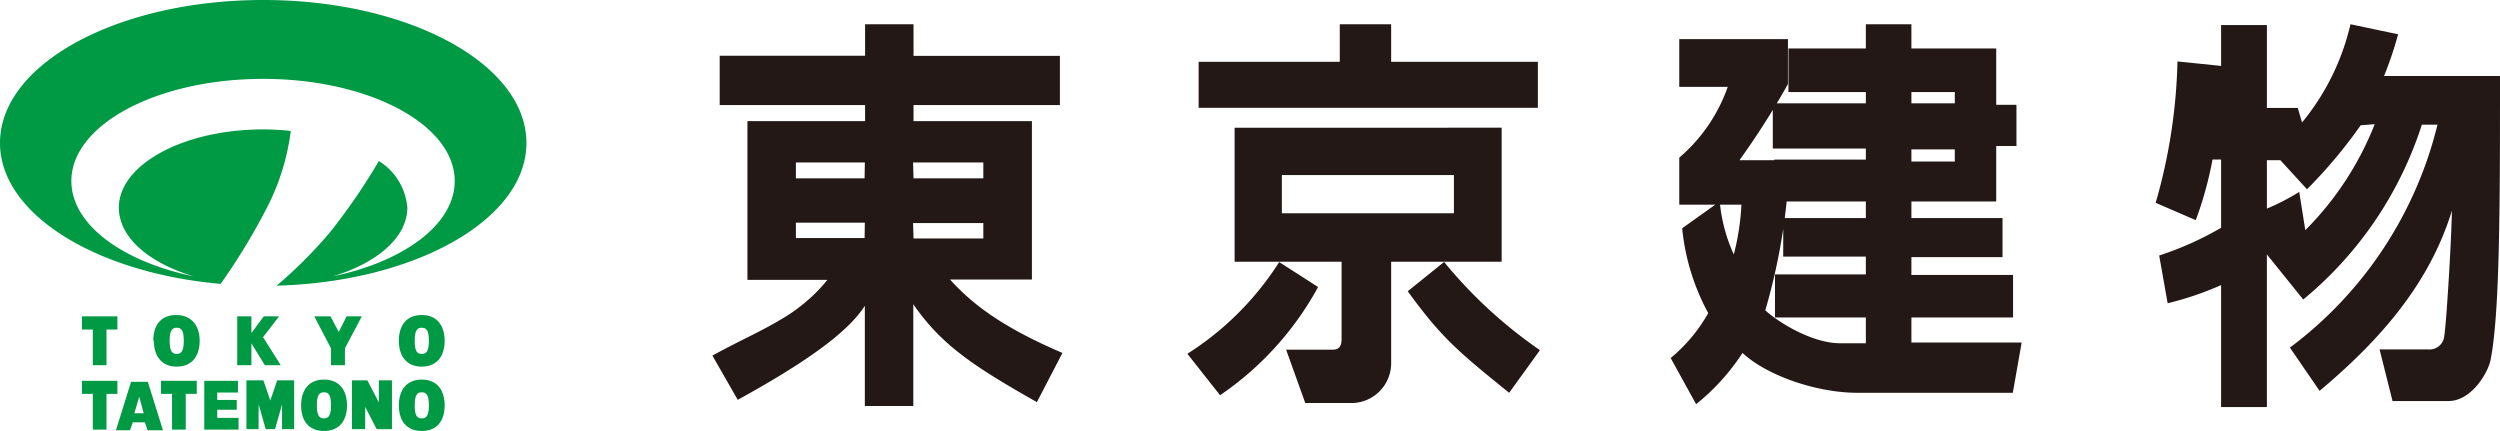 <svg xmlns="http://www.w3.org/2000/svg" width="206.34" height="35.57" viewBox="0 0 206.34 35.57"><title>ftr_logo_01</title><g><path d="M78.43 23.07h6.74v-13.07h-9.77v-1.33h12.08v-4.06h-12.08v-2.61h-4v2.6h-12v4.07h12v1.33h-9.71v13.1h6.6a13.88 13.88 0 0 1-3.81 3.25c-1.86 1.11-3.31 1.7-5.68 3l2.09 3.65c5.7-3.13 9.12-5.61 10.49-7.76v8.27h4v-8.4c2.34 3.39 5 5.13 10.2 8.08l2.11-4.06c-5.34-2.28-7.65-4.27-9.28-6.06m-7.05-3.42h-5.67v-1.27h5.69zm0-4.93h-5.67v-1.31h5.69zm4-1.31h5.8v1.31h-5.76zm0 5h5.8v1.27h-5.76zM120 17.6h-14.2v-3.15h14.2zm-18.1-7.06v11.06h8.83v6.4c0 .82-.47.86-.75.86h-3.83l1.58 4.4h4a3.29 3.29 0 0 0 3.09-3.26v-8.4h9.12v-11.06zm8.68-5.44h-11.65v3.8h28v-3.8h-12.11v-3.1h-4.24zm-5 16.53a24.57 24.57 0 0 1-7.58 7.57l2.7 3.42a25.63 25.63 0 0 0 8.09-8.93zm21.52 7.27a38.18 38.18 0 0 1-7.91-7.28l-3 2.42c2.81 3.87 4.19 5 8.37 8.38zM161.34 8.53h-3.58v-.93h3.58zm-9.49 19.8c-2.22 0-5-1.66-6.15-2.72a50.14 50.14 0 0 0 2-12.39h-4.13a66.53 66.53 0 0 0 4-6.28v-3.71h-8.97v3.94h4a13.56 13.56 0 0 1-4 5.84v3.88h5.13a20.13 20.13 0 0 1-.63 4.11 13.39 13.39 0 0 1-1.16-4.37l-3.1 2.21a18.36 18.36 0 0 0 2.15 7 13.07 13.07 0 0 1-3.1 3.71l2.1 3.81a18 18 0 0 0 3.83-4.23c2 1.86 6.09 3.29 9.5 3.29h12.81l.73-4.15h-9.1v-2.07h8.39v-3.51h-8.39v-1.47h7.52v-3.22h-7.52v-1.37h7v-4.58h1.67v-3.4h-1.67v-4.65h-7v-2h-3.76v2h-6.39v3.6h6.39v.93h-7.68v3.73h7.68v.91h-7.55v3.46h7.55v1.37h-6.82v3.18h6.82v1.47h-7.5v3.55h7.5v2.13zm9.49-15h-3.58v-1h3.58zM197.47 33.1h4.62c1.88 0 3.26-2.32 3.47-3.39.78-3.86.78-13.17.78-23.44h-9.57a29.58 29.58 0 0 0 1.16-3.44l-3.93-.83a19.79 19.79 0 0 1-4 8.11l-.35-1.2h-2.55v-6.84h-3.78v3.37l-3.6-.37a45.57 45.57 0 0 1-1.8 11.67l3.31 1.43a29.68 29.68 0 0 0 1.38-5h.71v5.63a26.52 26.52 0 0 1-5.11 2.29l.7 3.94a26.05 26.05 0 0 0 4.41-1.5v10.07h3.78v-12.6l3 3.72a30.94 30.94 0 0 0 9.79-14.43h1.29a32.63 32.63 0 0 1-12.18 18.4l2.45 3.57c4.34-3.65 8.94-8.37 10.92-14.88-.06 3-.47 9.4-.63 10.35a1.22 1.22 0 0 1-1.32 1.11h-4.02zm-1.47-22.85a25.73 25.73 0 0 1-5.73 8.75l-.5-3.16a19.25 19.25 0 0 1-2.67 1.38v-4h1.11l2.2 2.4a39.46 39.46 0 0 0 4.43-5.28z" fill="#231815"/><path d="M21.73 0c-12 0-21.73 5.27-21.73 11.8 0 5.85 7.88 10.72 18.21 11.63a52 52 0 0 0 3.67-6 19 19 0 0 0 2.12-6.62 21.17 21.17 0 0 0-2.28-.13c-6.59 0-11.91 2.91-11.91 6.46 0 2.45 2.49 4.57 6.18 5.67-5.92-1.23-10.1-4.29-10.1-7.87 0-4.65 7.08-8.43 15.83-8.43s15.81 3.78 15.81 8.43c0 3.58-4.18 6.64-10.07 7.87 3.66-1.1 6.16-3.22 6.16-5.67a5 5 0 0 0-2.35-3.85 50.59 50.59 0 0 1-4 5.84 37.81 37.81 0 0 1-4.44 4.45c11.48-.32 20.62-5.47 20.62-11.78 0-6.53-9.73-11.8-21.72-11.8" fill="#094"/><path fill="#094" d="M7.66 27.2h-.9v-1.09h2.93v1.09h-.9v2.94h-1.13v-2.94zM7.66 32.51h-.9v-1.08h2.93v1.08h-.9v2.95h-1.13v-2.95zM14.2 32.51h-.91v-1.08h2.95v1.08h-.91v2.95h-1.13v-2.95zM14 28.13c0-.91.24-1.08.59-1.08s.58.17.58 1.08-.25 1.08-.58 1.08-.59-.14-.59-1.08m-1.3 0c0 1.25.63 2.13 1.89 2.13s1.89-.88 1.89-2.13-.67-2.13-1.94-2.13-1.89.86-1.89 2.12M34.23 28.13c0-.91.23-1.08.58-1.08s.59.17.59 1.08-.25 1.08-.59 1.08-.58-.14-.58-1.08m-1.31 0c0 1.25.63 2.13 1.89 2.13s1.89-.88 1.89-2.13-.63-2.13-1.89-2.13-1.89.86-1.89 2.12M34.23 33.46c0-.91.23-1.08.58-1.08s.59.17.59 1.08-.25 1.07-.59 1.07-.58-.14-.58-1.07m-1.31 0c0 1.27.63 2.11 1.89 2.11s1.89-.84 1.89-2.11-.63-2.13-1.89-2.13-1.89.87-1.89 2.13M26.15 33.46c0-.91.24-1.08.59-1.08s.58.17.58 1.08-.25 1.07-.58 1.07-.59-.14-.59-1.07m-1.3 0c0 1.27.63 2.11 1.89 2.11s1.9-.84 1.9-2.11-.64-2.13-1.9-2.13-1.89.87-1.89 2.13"/><path fill="#094" d="M19.58 26.11h1.17v1.38l1.02-1.38h1.26l-1.32 1.72 1.46 2.31h-1.31l-1.11-1.8v1.8h-1.17v-4.03zM27.32 28.75l-1.38-2.64h1.34l.67 1.28h.01l.65-1.28h1.25l-1.39 2.64v1.39h-1.15v-1.39zM11.09 34.11l.4-1.37.37 1.37zm-1.52 1.4h1.16l.23-.65h1l.22.65h1.27l-1.25-4h-1.38zM16.86 31.43h2.78v.97h-1.71v.61h1.61v.81h-1.61v.67h1.76v.97h-2.83v-4.03zM23.28 33.38l-.58 2.04h-.77l-.58-2.04-.01 2.04h-1v-4.03h1.4l.57 1.67.57-1.67h1.4v4.03h-1v-2.04zM29.05 31.39h1.27l.95 1.83v-1.83h1.08v4.03h-1.26l-.95-1.84v1.84h-1.09v-4.03z"/></g></svg>